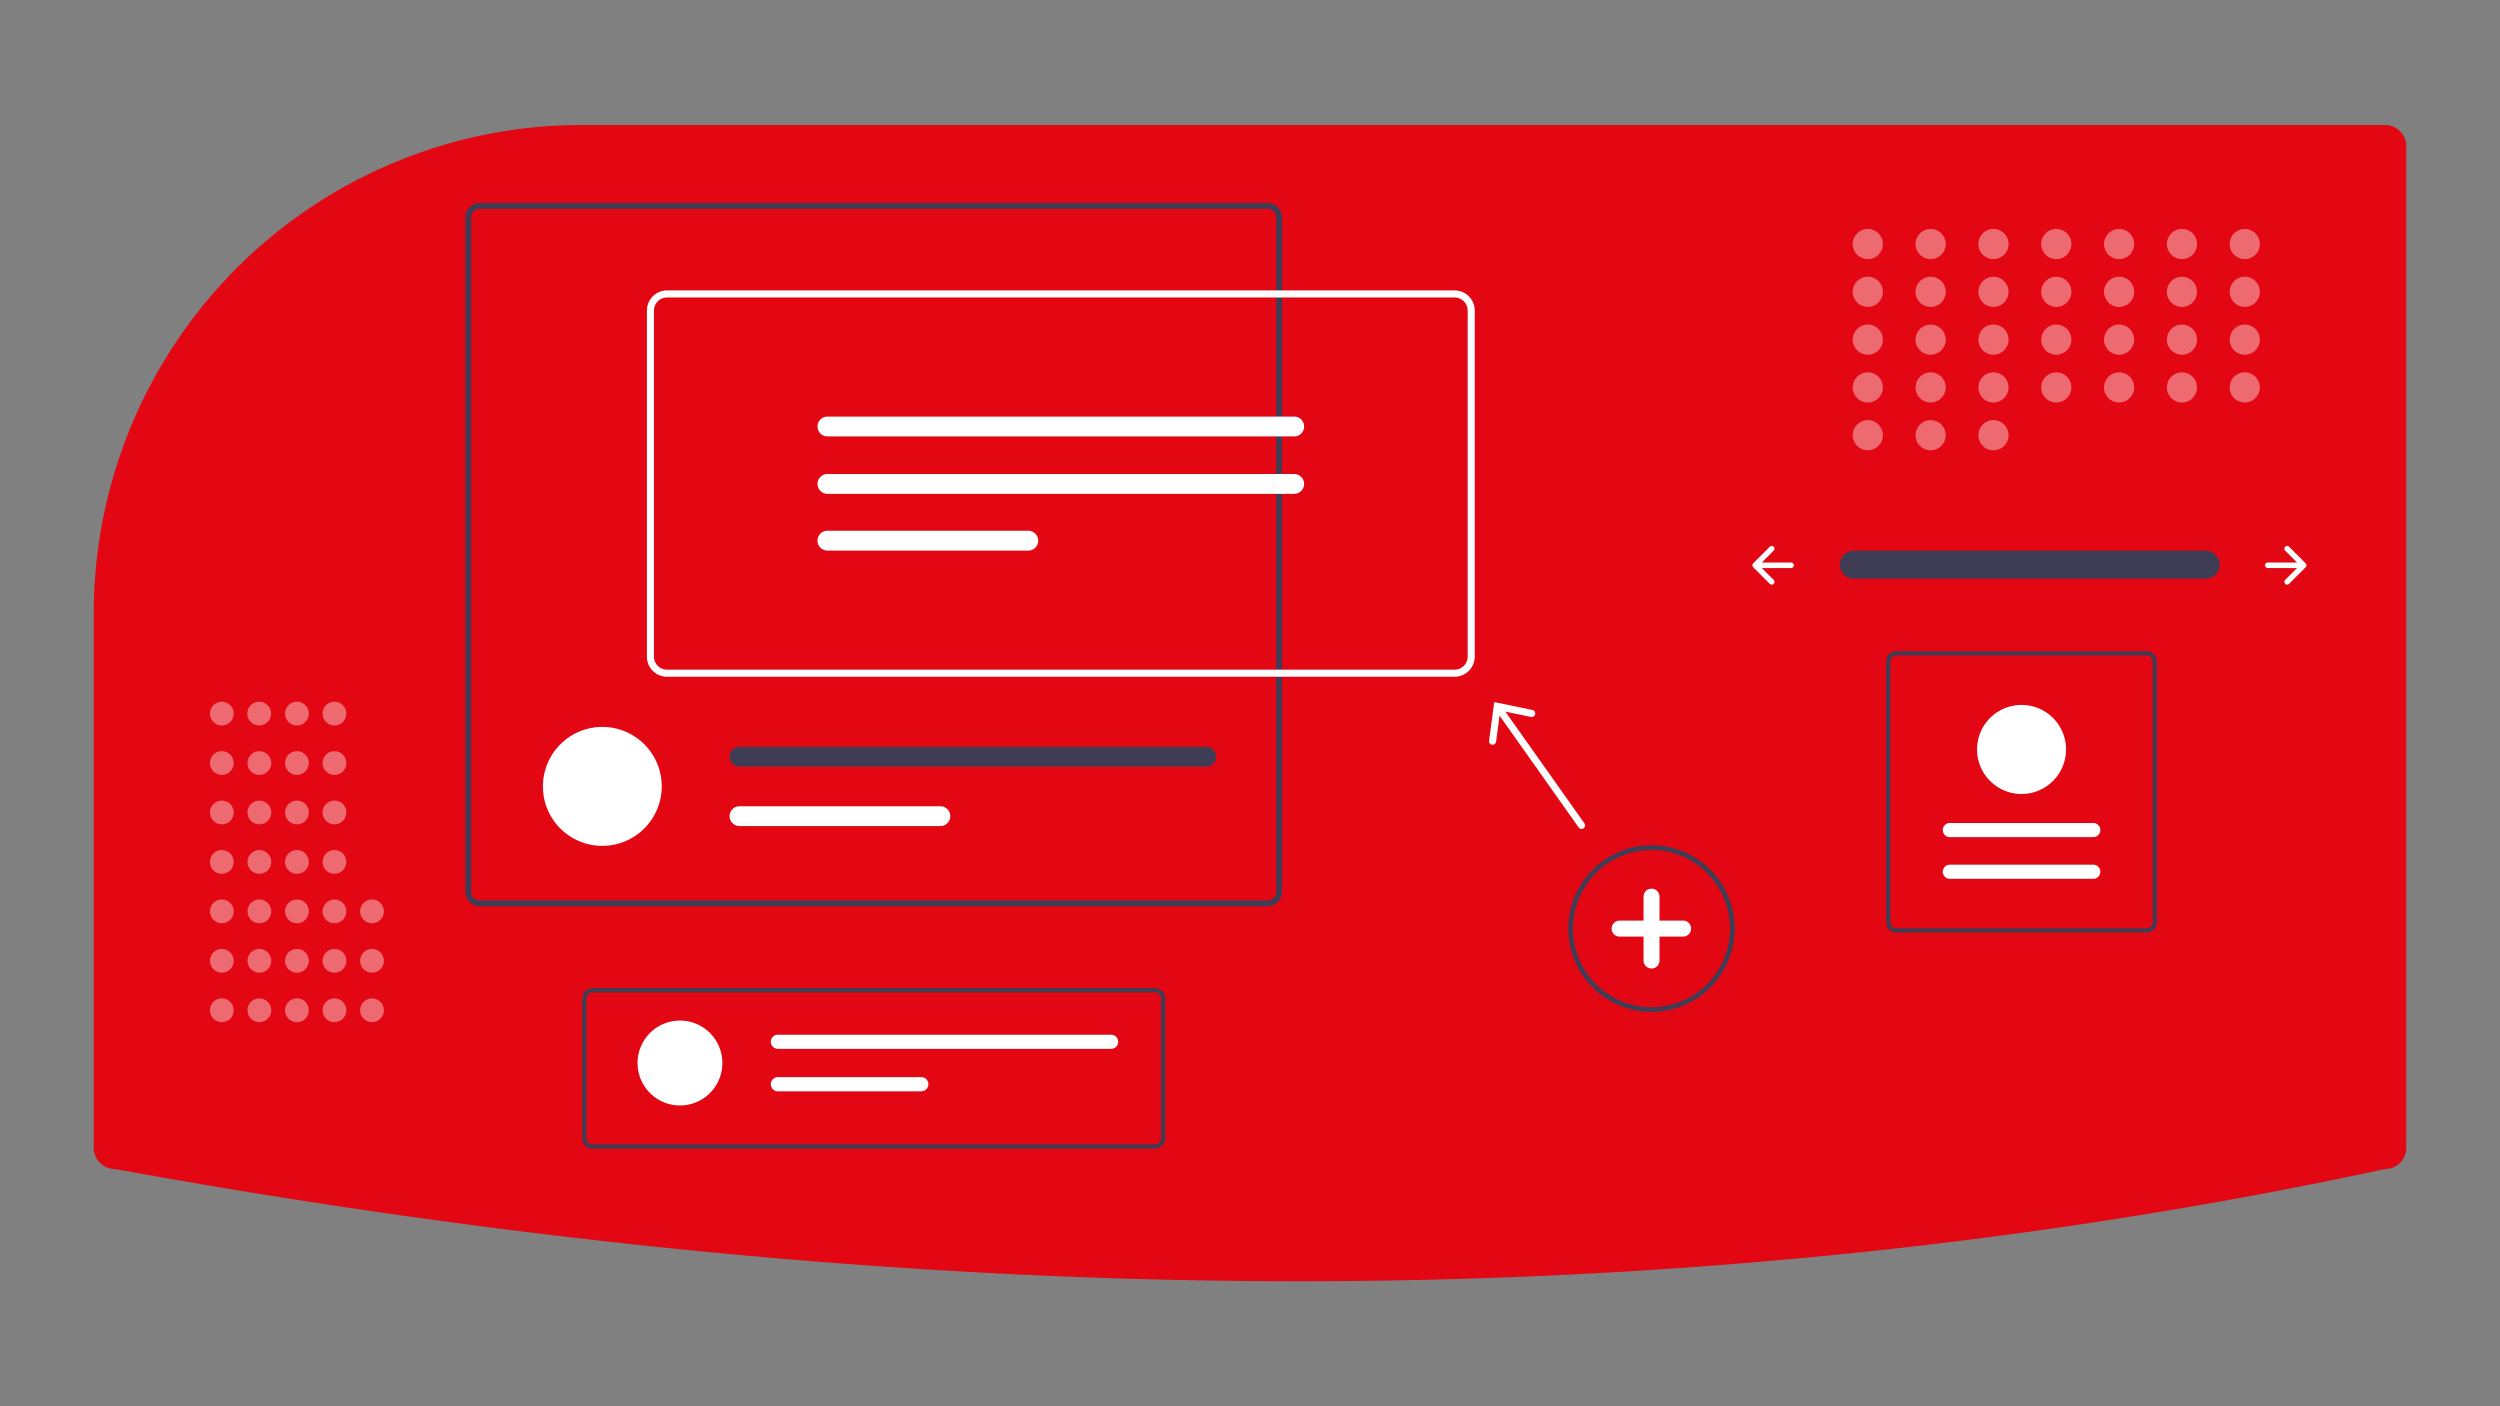 <svg xmlns="http://www.w3.org/2000/svg" width="160" height="90" fill="none"><rect width="100%" height="100%" fill="#808080" stroke="none"/><g clip-path="url(#a)"><path fill="#E30613" d="M37.27 8a31.078 31.078 0 0 0-12.183 2.464A31.236 31.236 0 0 0 11.195 22 31.285 31.285 0 0 0 6 39.303v34.158a1.363 1.363 0 0 0 1.36 1.36l.026.003C33.583 79.586 59.051 82 83.104 82l1.08-.002c23.643-.072 46.665-2.485 68.425-7.173l.032-.004a1.36 1.36 0 0 0 1.359-1.36V9.36A1.36 1.36 0 0 0 152.641 8H37.271z"/><path fill="#3F3D56" d="M118.631 35.242a.897.897 0 0 0-.883.899.9.9 0 0 0 .883.899h22.515a.896.896 0 0 0 .914-.884.887.887 0 0 0-.253-.64.898.898 0 0 0-.661-.274h-22.515z"/><path fill="#fff" d="M146.252 34.991a.171.171 0 0 0-.052.125.174.174 0 0 0 .052.125l.758.76h-1.87a.176.176 0 0 0-.177.177.178.178 0 0 0 .177.177h1.87l-.758.759a.173.173 0 0 0-.052.125.175.175 0 0 0 .176.177.174.174 0 0 0 .125-.052l1.061-1.061a.177.177 0 0 0 .051-.125.177.177 0 0 0-.051-.125l-1.061-1.062a.174.174 0 0 0-.192-.038.165.165 0 0 0-.057.038zm-32.737 0c.017.017.03.036.038.058a.175.175 0 0 1-.038.192l-.758.76h1.87a.179.179 0 0 1 .125.051.172.172 0 0 1 .052.126.175.175 0 0 1-.177.177h-1.87l.758.759a.178.178 0 0 1 0 .25.176.176 0 0 1-.25 0l-1.06-1.061a.178.178 0 0 1 0-.25l1.06-1.062a.179.179 0 0 1 .193-.038.175.175 0 0 1 .057.038z"/><path fill="#fff" d="M119.54 16.584a.965.965 0 1 0-.001-1.931.965.965 0 0 0 .001 1.93zm4.021 0a.965.965 0 1 0-.001-1.931.965.965 0 0 0 .001 1.93zm4.021 0a.965.965 0 1 0-.001-1.931.965.965 0 0 0 .001 1.93zm4.021 0a.965.965 0 1 0-.001-1.931.965.965 0 0 0 .001 1.93zm4.02 0a.965.965 0 1 0-.001-1.931.965.965 0 0 0 .001 1.93zm4.022 0a.965.965 0 1 0-.001-1.931.965.965 0 0 0 .001 1.93zm4.02 0a.965.965 0 1 0-.001-1.931.965.965 0 0 0 .001 1.93zm-24.125 3.059a.965.965 0 1 0-.001-1.931.965.965 0 0 0 .001 1.931zm4.021 0a.965.965 0 1 0-.001-1.931.965.965 0 0 0 .001 1.931zm4.021 0a.965.965 0 1 0-.001-1.931.965.965 0 0 0 .001 1.931zm4.021 0a.965.965 0 1 0-.001-1.931.965.965 0 0 0 .001 1.931zm4.02 0a.965.965 0 1 0-.001-1.931.965.965 0 0 0 .001 1.931zm4.022 0a.965.965 0 1 0-.001-1.931.965.965 0 0 0 .001 1.931zm4.02 0a.965.965 0 1 0-.001-1.931.965.965 0 0 0 .001 1.931zm-24.125 3.059a.965.965 0 1 0-.001-1.93.965.965 0 0 0 .001 1.93zm4.021 0a.965.965 0 1 0-.001-1.93.965.965 0 0 0 .001 1.93zm4.021 0a.965.965 0 1 0-.001-1.93.965.965 0 0 0 .001 1.93zm4.021 0a.965.965 0 1 0-.001-1.93.965.965 0 0 0 .001 1.93zm4.02 0a.965.965 0 1 0-.001-1.93.965.965 0 0 0 .001 1.93zm4.022 0a.965.965 0 1 0-.001-1.93.965.965 0 0 0 .001 1.93zm4.02 0a.965.965 0 1 0-.001-1.93.965.965 0 0 0 .001 1.93zm-24.125 3.059a.965.965 0 1 0-.001-1.93.965.965 0 0 0 .001 1.93zm4.021 0a.965.965 0 1 0-.001-1.93.965.965 0 0 0 .001 1.93zm-4.021 3.059a.965.965 0 1 0-.001-1.93.965.965 0 0 0 .001 1.93zm4.021 0a.965.965 0 1 0-.001-1.93.965.965 0 0 0 .001 1.93zm4.021 0a.965.965 0 1 0-.001-1.93.965.965 0 0 0 .001 1.93zm0-3.059a.965.965 0 1 0-.001-1.93.965.965 0 0 0 .001 1.93zm4.021 0a.965.965 0 1 0-.001-1.93.965.965 0 0 0 .001 1.93zm4.02 0a.965.965 0 1 0-.001-1.93.965.965 0 0 0 .001 1.93zm4.022 0a.965.965 0 1 0-.001-1.93.965.965 0 0 0 .001 1.93zm4.02 0a.965.965 0 1 0-.001-1.93.965.965 0 0 0 .001 1.93z" opacity=".4"/><path fill="#3F3D56" d="M105.697 64.762a5.32 5.32 0 0 1-4.921-3.292 5.335 5.335 0 0 1 1.154-5.811 5.325 5.325 0 0 1 9.094 3.77 5.342 5.342 0 0 1-1.562 3.77 5.331 5.331 0 0 1-3.765 1.563zm0-10.362a5.023 5.023 0 0 0-4.642 3.105 5.029 5.029 0 0 0 1.089 5.481 5.024 5.024 0 0 0 8.578-3.556 5.041 5.041 0 0 0-1.474-3.556 5.027 5.027 0 0 0-3.551-1.474z"/><path fill="#fff" d="M107.74 58.919h-1.532v-1.534a.51.51 0 0 0-1.021 0v1.534h-1.532a.511.511 0 0 0 0 1.022h1.532v1.533a.514.514 0 0 0 .51.511.508.508 0 0 0 .511-.511v-1.533h1.532a.512.512 0 0 0 0-1.023z"/><path fill="#fff" d="M14.16 65.416a.76.76 0 1 0-.002-1.518.76.76 0 0 0 .001 1.518zm0-3.164a.76.76 0 1 0-.002-1.518.76.76 0 0 0 .001 1.518zm0-3.165a.76.76 0 1 0-.002-1.518.76.76 0 0 0 .001 1.518zm0-3.164a.76.76 0 1 0-.002-1.518.76.76 0 0 0 .001 1.518zm0-3.165a.76.76 0 1 0-.002-1.518.76.76 0 0 0 .001 1.518zm0-3.165a.76.76 0 1 0-.002-1.518.76.76 0 0 0 .001 1.518zm0-3.164a.76.76 0 1 0-.002-1.518.76.76 0 0 0 .001 1.518zm2.401 18.987a.76.76 0 1 0 0-1.518.76.76 0 0 0 0 1.518zm0-3.164a.76.76 0 1 0 0-1.518.76.76 0 0 0 0 1.518zm0-3.165a.76.76 0 1 0 0-1.518.76.76 0 0 0 0 1.518zm0-3.164a.76.76 0 1 0 0-1.518.76.76 0 0 0 0 1.518zm0-3.165a.76.76 0 1 0 0-1.518.76.76 0 0 0 0 1.518zm0-3.165a.76.76 0 1 0 0-1.518.76.76 0 0 0 0 1.518zm0-3.164a.76.76 0 1 0 0-1.519.76.76 0 0 0 0 1.519zm2.404 18.987a.76.76 0 1 0-.001-1.518.76.76 0 0 0 0 1.518zm0-3.164a.76.76 0 1 0-.001-1.518.76.76 0 0 0 0 1.518zm0-3.165a.76.76 0 1 0-.001-1.518.76.76 0 0 0 0 1.518zm0-3.164a.76.76 0 1 0-.001-1.518.76.76 0 0 0 0 1.518zm0-3.165a.76.76 0 1 0-.001-1.518.76.76 0 0 0 0 1.518zm0-3.165a.76.76 0 1 0-.001-1.518.76.76 0 0 0 0 1.518zm0-3.164a.76.76 0 1 0-.001-1.518.76.76 0 0 0 0 1.518zm2.402 18.987a.76.76 0 1 0 0-1.518.76.76 0 0 0 0 1.518zm0-3.164a.76.76 0 1 0 0-1.518.76.76 0 0 0 0 1.518zm2.403 3.164a.76.76 0 1 0-.001-1.518.76.76 0 0 0 0 1.518zm0-3.164a.76.76 0 1 0-.001-1.518.76.76 0 0 0 0 1.518zm0-3.165a.76.76 0 1 0-.001-1.518.76.76 0 0 0 0 1.518zm-2.403 0a.76.76 0 1 0 0-1.518.76.76 0 0 0 0 1.518zm0-3.164a.76.76 0 1 0 0-1.518.76.76 0 0 0 0 1.518zm0-3.165a.76.76 0 1 0 0-1.518.76.76 0 0 0 0 1.518zm0-3.165a.76.76 0 1 0 0-1.518.76.76 0 0 0 0 1.518zm0-3.164a.76.76 0 1 0 0-1.518.76.76 0 0 0 0 1.518z" opacity=".4"/><path fill="#3F3D56" d="M81.119 12.99H30.717a.934.934 0 0 0-.934.934v43.144a.937.937 0 0 0 .934.935h50.402a.934.934 0 0 0 .933-.935V13.924a.936.936 0 0 0-.933-.935zm.56 44.078a.563.563 0 0 1-.56.562H30.717a.56.56 0 0 1-.56-.562V13.924a.561.561 0 0 1 .56-.562h50.402a.561.561 0 0 1 .56.562v43.144z"/><path fill="#fff" d="M42.351 50.331a3.808 3.808 0 0 1-3.802 3.805 3.8 3.8 0 0 1-3.797-3.607 3.81 3.81 0 0 1 2.341-3.716 3.8 3.8 0 0 1 4.97 2.061c.19.462.288.957.288 1.457z"/><path fill="#3F3D56" d="M77.203 47.794H47.329a.633.633 0 0 0 0 1.268h29.874a.633.633 0 0 0 0-1.268z"/><path fill="#fff" d="M60.184 51.6H47.329a.632.632 0 0 0-.447 1.082c.118.119.28.186.447.186h12.855a.633.633 0 0 0 0-1.267zm32.909-8.287H42.691a1.292 1.292 0 0 1-1.29-1.293V19.878a1.295 1.295 0 0 1 1.29-1.293h50.402a1.292 1.292 0 0 1 1.291 1.293V42.02a1.295 1.295 0 0 1-1.291 1.293zM42.691 19.039a.838.838 0 0 0-.838.839V42.02a.84.84 0 0 0 .838.84h50.402a.839.839 0 0 0 .838-.84V19.878a.84.84 0 0 0-.838-.839H42.691z"/><path fill="#fff" d="M52.956 26.662a.633.633 0 0 0 0 1.268h29.873a.633.633 0 0 0 .448-1.083.633.633 0 0 0-.448-.185H52.956zm0 3.675a.633.633 0 0 0-.448 1.083.63.63 0 0 0 .448.186h29.873a.633.633 0 0 0 0-1.269H52.956zm0 3.631a.633.633 0 0 0-.448 1.083.63.63 0 0 0 .448.186H65.81a.633.633 0 0 0 .448-1.083.633.633 0 0 0-.448-.186H52.956zm48.448 18.726-5.063-7.152 1.64.342a.225.225 0 0 0 .233-.095.226.226 0 0 0-.141-.35l-2.442-.508-.33 2.475a.228.228 0 0 0 .283.25.227.227 0 0 0 .166-.19l.221-1.663 5.063 7.153a.226.226 0 0 0 .406-.181.238.238 0 0 0-.036-.081z"/><path fill="#3F3D56" d="M73.909 73.51H37.927a.667.667 0 0 1-.666-.667v-8.935a.668.668 0 0 1 .666-.667H73.91a.667.667 0 0 1 .666.667v8.935a.668.668 0 0 1-.666.667zM37.927 63.507a.4.4 0 0 0-.4.4v8.936a.4.4 0 0 0 .4.4H73.91a.4.4 0 0 0 .4-.4v-8.935a.401.401 0 0 0-.4-.4H37.927z"/><path fill="#fff" d="M43.518 70.75a2.716 2.716 0 0 0 2.714-2.717 2.716 2.716 0 0 0-2.714-2.718 2.716 2.716 0 0 0-2.714 2.718c0 1.5 1.215 2.717 2.714 2.717zm6.268-4.53a.452.452 0 1 0 0 .906h21.326a.452.452 0 1 0 0-.905H49.786zm0 2.718a.452.452 0 1 0 0 .906h9.177a.452.452 0 0 0 0-.906h-9.177z"/><path fill="#3F3D56" d="M121.383 41.676h15.992a.666.666 0 0 1 .666.667v16.673a.666.666 0 0 1-.666.667h-15.992a.666.666 0 0 1-.666-.667V42.343a.666.666 0 0 1 .666-.667zm15.992 17.74a.401.401 0 0 0 .4-.4V42.343a.4.4 0 0 0-.4-.4h-15.992a.399.399 0 0 0-.4.4v16.673a.401.401 0 0 0 .4.4h15.992z"/><path fill="#fff" d="M133.968 56.245a.452.452 0 0 0 0-.906h-9.177a.453.453 0 0 0 0 .906h9.177zm0-2.668a.452.452 0 1 0 0-.906h-9.177a.452.452 0 1 0 0 .906h9.177zm-4.589-8.462a2.848 2.848 0 0 1 2.793 3.406 2.856 2.856 0 0 1-2.238 2.24 2.844 2.844 0 0 1-2.923-1.212 2.851 2.851 0 0 1 2.368-4.434z"/></g><defs><clipPath id="a"><path fill="#fff" d="M6 8h148v74H6z"/></clipPath></defs></svg>